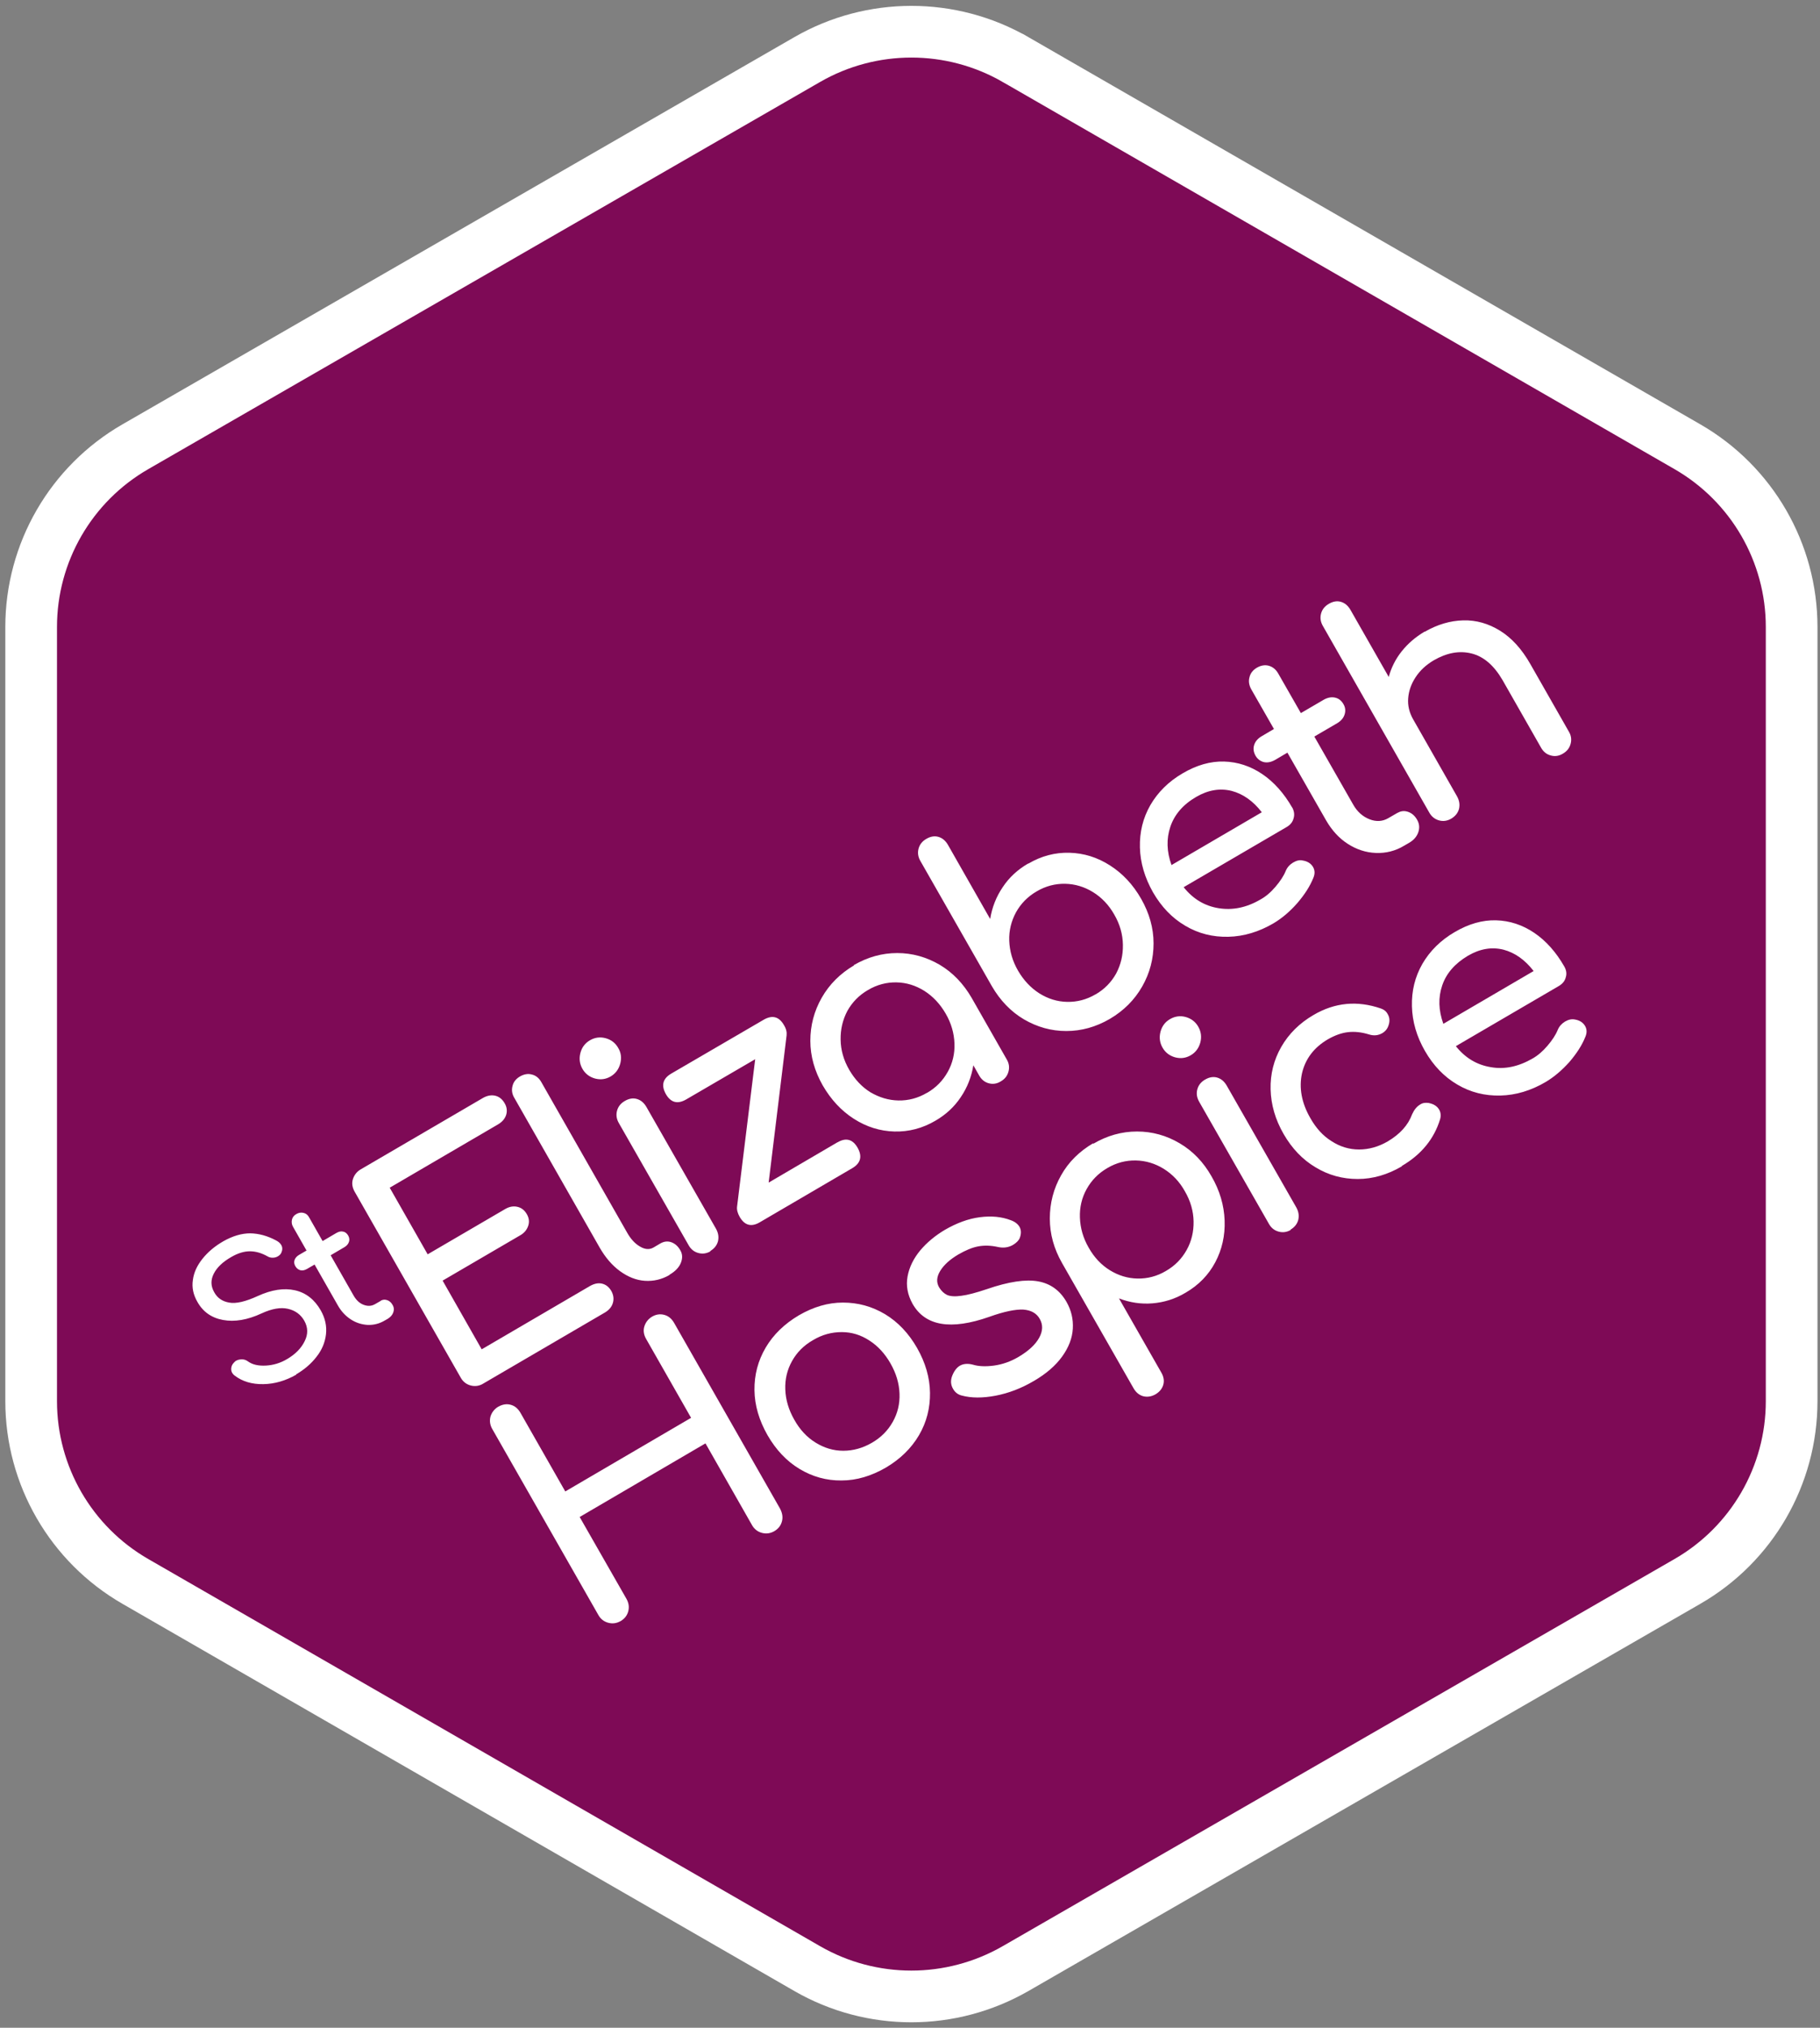 <?xml version="1.0" encoding="UTF-8"?> <svg xmlns="http://www.w3.org/2000/svg" width="141" height="157" viewBox="0 0 141 157" fill="none"><rect x="0" y="0" width="141" height="157" fill="#808080" stroke="none"/><path d="M10.483 34.591L10.483 34.591C5.489 37.468 2.413 42.788 2.413 48.545V108.485C2.413 114.242 5.489 119.562 10.483 122.439L10.483 122.439L62.534 152.417C67.527 155.294 73.675 155.292 78.679 152.418L78.681 152.417L130.733 122.439L130.733 122.439C135.726 119.562 138.803 114.242 138.803 108.485V48.545C138.803 42.788 135.726 37.468 130.733 34.591L130.733 34.591L78.682 4.613C78.682 4.613 78.682 4.613 78.681 4.613C73.689 1.737 67.526 1.737 62.534 4.613C62.534 4.613 62.534 4.613 62.534 4.613L10.483 34.591Z" fill="#7E0A56" stroke="white" stroke-width="4.003"></path><path d="M110.355 48.911C109.66 49.321 109.066 49.834 108.588 50.435C108.11 51.036 107.777 51.71 107.589 52.413L104.62 47.212C104.431 46.889 104.185 46.684 103.881 46.596C103.577 46.508 103.258 46.567 102.94 46.757C102.636 46.933 102.433 47.182 102.346 47.505C102.259 47.827 102.302 48.149 102.491 48.472L110.732 62.918C110.905 63.226 111.166 63.431 111.485 63.519C111.803 63.607 112.122 63.563 112.426 63.387C112.745 63.197 112.947 62.948 113.034 62.625C113.107 62.303 113.063 61.995 112.889 61.673L109.472 55.68C109.182 55.167 109.051 54.625 109.095 54.069C109.138 53.497 109.327 52.955 109.674 52.428C110.022 51.9 110.485 51.475 111.079 51.123C112.093 50.538 113.063 50.362 114.005 50.596C114.946 50.831 115.743 51.519 116.409 52.662L119.392 57.893C119.566 58.2 119.812 58.406 120.145 58.493C120.464 58.581 120.783 58.537 121.087 58.347C121.391 58.171 121.594 57.922 121.681 57.585C121.767 57.263 121.724 56.94 121.536 56.633L118.552 51.402C117.901 50.259 117.118 49.395 116.22 48.838C115.323 48.281 114.367 48.003 113.353 48.032C112.339 48.061 111.354 48.354 110.384 48.911M108.269 62.933L107.56 63.343C107.111 63.607 106.618 63.636 106.097 63.431C105.576 63.226 105.141 62.845 104.823 62.274L101.825 57.028L103.606 55.988C103.896 55.812 104.084 55.592 104.171 55.314C104.258 55.036 104.229 54.772 104.084 54.523C103.925 54.244 103.707 54.069 103.418 54.01C103.143 53.951 102.853 54.01 102.563 54.171L100.782 55.211L99.029 52.149C98.856 51.842 98.609 51.636 98.305 51.548C98.001 51.461 97.683 51.519 97.378 51.695C97.074 51.871 96.871 52.12 96.799 52.442C96.712 52.75 96.77 53.072 96.944 53.38L98.696 56.442L97.726 57.014C97.436 57.189 97.248 57.409 97.161 57.688C97.074 57.966 97.118 58.244 97.277 58.523C97.422 58.772 97.639 58.933 97.914 59.006C98.189 59.065 98.479 59.006 98.769 58.845L99.739 58.274L102.737 63.519C103.186 64.296 103.751 64.911 104.417 65.336C105.098 65.775 105.822 66.01 106.589 66.039C107.357 66.069 108.096 65.893 108.776 65.482L109.153 65.263C109.515 65.058 109.761 64.779 109.877 64.442C109.993 64.105 109.964 63.783 109.79 63.475C109.616 63.167 109.385 62.962 109.095 62.86C108.805 62.757 108.53 62.786 108.284 62.933M92.671 61.702C93.598 61.16 94.511 61.014 95.409 61.233C96.307 61.468 97.089 62.025 97.755 62.889L90.76 66.977C90.383 65.937 90.354 64.94 90.673 64.003C90.991 63.065 91.658 62.288 92.671 61.702ZM100.116 62.537C99.478 61.424 98.696 60.545 97.784 59.929C96.871 59.314 95.887 58.992 94.829 58.962C93.772 58.933 92.7 59.241 91.629 59.871C90.542 60.501 89.702 61.336 89.123 62.332C88.544 63.343 88.283 64.427 88.312 65.614C88.341 66.801 88.689 67.959 89.326 69.087C89.978 70.215 90.803 71.079 91.831 71.68C92.845 72.281 93.96 72.559 95.162 72.53C96.365 72.501 97.538 72.149 98.682 71.475C99.319 71.094 99.927 70.581 100.507 69.922C101.071 69.263 101.491 68.618 101.752 67.959C101.882 67.651 101.868 67.373 101.723 67.123C101.564 66.86 101.303 66.684 100.927 66.625C100.695 66.567 100.449 66.625 100.174 66.786C99.913 66.948 99.725 67.153 99.609 67.431C99.449 67.827 99.174 68.237 98.812 68.662C98.45 69.087 98.059 69.424 97.624 69.658C96.567 70.274 95.481 70.493 94.409 70.317C93.323 70.142 92.425 69.6 91.701 68.691L99.681 64.032C99.956 63.871 100.145 63.651 100.217 63.358C100.304 63.08 100.26 62.801 100.116 62.523M84.88 76.984C84.184 77.394 83.446 77.585 82.678 77.57C81.911 77.555 81.201 77.336 80.52 76.911C79.854 76.486 79.304 75.9 78.869 75.153C78.435 74.405 78.218 73.629 78.189 72.838C78.16 72.046 78.348 71.314 78.71 70.64C79.087 69.966 79.608 69.424 80.317 69.013C81.013 68.603 81.751 68.413 82.519 68.427C83.287 68.442 84.011 68.662 84.677 69.072C85.343 69.482 85.908 70.068 86.328 70.816C86.762 71.563 86.98 72.34 86.994 73.145C87.009 73.951 86.835 74.684 86.473 75.372C86.096 76.046 85.575 76.588 84.865 76.999M79.651 66.86C78.84 67.329 78.174 67.944 77.682 68.691C77.175 69.438 76.856 70.259 76.711 71.153L73.438 65.409C73.25 65.087 73.004 64.882 72.7 64.794C72.395 64.706 72.077 64.764 71.758 64.955C71.454 65.131 71.251 65.38 71.164 65.702C71.078 66.025 71.121 66.347 71.309 66.669L76.842 76.354C77.479 77.453 78.304 78.317 79.318 78.918C80.347 79.519 81.433 79.827 82.606 79.827C83.779 79.827 84.894 79.519 85.98 78.889C87.052 78.259 87.892 77.424 88.486 76.383C89.08 75.343 89.369 74.23 89.369 73.043C89.369 71.841 89.036 70.698 88.413 69.6C87.776 68.486 86.98 67.636 85.995 67.006C85.01 66.376 83.967 66.054 82.852 66.025C81.737 65.995 80.68 66.274 79.68 66.86M71.802 84.618C71.106 85.028 70.368 85.219 69.6 85.204C68.833 85.189 68.123 84.969 67.442 84.574C66.776 84.163 66.226 83.578 65.791 82.83C65.357 82.083 65.139 81.306 65.125 80.501C65.111 79.695 65.284 78.962 65.646 78.273C66.023 77.6 66.544 77.057 67.254 76.647C67.949 76.237 68.688 76.046 69.455 76.061C70.223 76.076 70.933 76.296 71.613 76.72C72.28 77.145 72.83 77.731 73.264 78.479C73.699 79.226 73.916 80.002 73.945 80.794C73.974 81.585 73.8 82.317 73.424 82.991C73.047 83.665 72.526 84.207 71.816 84.618M66.168 74.742C65.096 75.372 64.256 76.208 63.662 77.248C63.069 78.288 62.779 79.402 62.779 80.588C62.779 81.775 63.112 82.933 63.735 84.032C64.372 85.131 65.168 85.995 66.153 86.625C67.138 87.255 68.181 87.577 69.296 87.607C70.411 87.636 71.469 87.358 72.468 86.772C73.279 86.303 73.945 85.687 74.438 84.94C74.944 84.193 75.263 83.372 75.408 82.479L75.857 83.27C76.031 83.578 76.277 83.783 76.596 83.871C76.914 83.958 77.233 83.915 77.537 83.724C77.841 83.548 78.044 83.299 78.131 82.962C78.218 82.64 78.174 82.317 77.986 82.01L75.278 77.263C74.64 76.164 73.815 75.299 72.801 74.698C71.773 74.098 70.672 73.79 69.513 73.79C68.34 73.79 67.225 74.098 66.139 74.728M64.879 88.442L59.549 91.563L60.94 80.164C60.968 79.915 60.91 79.651 60.737 79.372C60.36 78.713 59.839 78.567 59.173 78.948L52.004 83.123C51.352 83.504 51.207 84.032 51.584 84.706C51.96 85.365 52.481 85.511 53.148 85.131L58.506 82.01L57.102 93.424C57.073 93.673 57.145 93.936 57.304 94.215C57.681 94.874 58.202 95.021 58.854 94.64L66.023 90.449C66.675 90.068 66.82 89.541 66.443 88.867C66.066 88.207 65.545 88.061 64.893 88.442M47.311 83.343C47.688 83.123 47.934 82.786 48.05 82.361C48.166 81.922 48.122 81.512 47.891 81.131C47.673 80.75 47.355 80.501 46.92 80.383C46.486 80.266 46.08 80.325 45.704 80.544C45.327 80.764 45.081 81.087 44.965 81.526C44.849 81.966 44.907 82.376 45.124 82.757C45.342 83.138 45.675 83.387 46.095 83.504C46.529 83.621 46.935 83.563 47.311 83.343ZM55.016 96.867C55.335 96.676 55.537 96.427 55.624 96.105C55.697 95.782 55.653 95.475 55.48 95.153L50.077 85.702C49.889 85.38 49.643 85.174 49.339 85.087C49.035 84.999 48.716 85.057 48.397 85.248C48.093 85.424 47.891 85.673 47.804 85.995C47.717 86.317 47.76 86.64 47.948 86.962L53.35 96.412C53.524 96.72 53.77 96.925 54.104 97.013C54.422 97.101 54.741 97.057 55.045 96.881M51.844 98.713L51.888 98.684C52.308 98.434 52.597 98.141 52.742 97.79C52.887 97.438 52.887 97.101 52.699 96.793C52.525 96.486 52.293 96.281 52.004 96.178C51.714 96.076 51.424 96.12 51.149 96.281L50.628 96.588C50.324 96.764 49.976 96.749 49.585 96.515C49.194 96.295 48.846 95.914 48.557 95.387L41.938 83.783C41.764 83.475 41.518 83.27 41.214 83.197C40.91 83.109 40.591 83.167 40.287 83.343C39.983 83.519 39.78 83.768 39.708 84.076C39.621 84.383 39.664 84.706 39.852 85.013L46.471 96.618C46.906 97.365 47.413 97.966 48.035 98.42C48.644 98.859 49.281 99.123 49.962 99.167C50.628 99.211 51.265 99.064 51.873 98.713M37.39 107.152L46.877 101.614C47.195 101.423 47.398 101.174 47.485 100.867C47.572 100.559 47.528 100.251 47.355 99.944C47.181 99.651 46.949 99.46 46.645 99.387C46.341 99.314 46.037 99.387 45.718 99.563L37.318 104.471L34.291 99.152L40.316 95.636C40.62 95.46 40.823 95.211 40.924 94.903C41.026 94.596 40.982 94.288 40.808 93.995C40.635 93.702 40.403 93.511 40.084 93.438C39.78 93.365 39.461 93.424 39.157 93.599L33.132 97.116L30.192 91.958L38.593 87.05C38.911 86.859 39.114 86.625 39.215 86.317C39.302 86.024 39.273 85.717 39.099 85.424C38.926 85.116 38.679 84.911 38.375 84.838C38.071 84.764 37.752 84.823 37.434 84.999L27.948 90.537C27.643 90.713 27.441 90.977 27.339 91.299C27.238 91.621 27.296 91.958 27.484 92.281L35.696 106.669C35.87 106.977 36.13 107.182 36.464 107.27C36.797 107.357 37.115 107.314 37.419 107.138M29.497 100.72L29.063 100.969C28.788 101.13 28.498 101.145 28.179 101.028C27.861 100.911 27.614 100.676 27.412 100.339L25.616 97.189L26.688 96.559C26.861 96.457 26.977 96.325 27.035 96.149C27.093 95.988 27.064 95.826 26.977 95.665C26.876 95.49 26.745 95.387 26.586 95.358C26.412 95.314 26.253 95.358 26.065 95.46L24.993 96.09L23.95 94.259C23.849 94.068 23.704 93.951 23.516 93.907C23.328 93.863 23.139 93.892 22.965 93.995C22.777 94.097 22.661 94.244 22.618 94.434C22.575 94.625 22.603 94.816 22.705 94.991L23.748 96.823L23.168 97.16C22.994 97.262 22.879 97.394 22.821 97.555C22.763 97.716 22.792 97.892 22.893 98.053C22.98 98.2 23.11 98.303 23.27 98.347C23.443 98.391 23.603 98.347 23.791 98.244L24.37 97.907L26.166 101.057C26.427 101.526 26.774 101.892 27.18 102.156C27.585 102.42 28.02 102.552 28.483 102.581C28.947 102.596 29.381 102.493 29.801 102.244L30.033 102.112C30.25 101.98 30.395 101.819 30.468 101.614C30.54 101.409 30.526 101.218 30.41 101.028C30.308 100.837 30.163 100.72 29.99 100.662C29.816 100.603 29.657 100.618 29.497 100.706M22.951 106.405C23.574 106.039 24.095 105.599 24.515 105.057C24.935 104.53 25.181 103.944 25.254 103.314C25.326 102.684 25.196 102.068 24.848 101.453C24.37 100.618 23.704 100.09 22.85 99.9C22.01 99.709 21.039 99.856 19.982 100.339C19.026 100.779 18.273 100.955 17.752 100.852C17.23 100.764 16.839 100.5 16.593 100.046C16.318 99.563 16.318 99.094 16.564 98.61C16.81 98.127 17.259 97.702 17.896 97.336C18.418 97.028 18.91 96.881 19.359 96.881C19.808 96.881 20.257 97.013 20.706 97.262C20.822 97.336 20.967 97.379 21.112 97.379C21.256 97.379 21.387 97.35 21.517 97.277C21.648 97.204 21.734 97.116 21.792 96.999C21.894 96.779 21.894 96.574 21.792 96.398C21.706 96.251 21.575 96.134 21.372 96.032C20.706 95.68 20.054 95.504 19.388 95.49C18.722 95.49 18.027 95.695 17.303 96.105C16.637 96.486 16.101 96.94 15.681 97.468C15.261 97.995 15.014 98.537 14.942 99.109C14.855 99.68 14.971 100.237 15.29 100.793C15.724 101.57 16.39 102.039 17.288 102.2C18.172 102.361 19.171 102.2 20.272 101.687C21.068 101.321 21.749 101.204 22.314 101.336C22.879 101.467 23.299 101.775 23.574 102.259C23.863 102.771 23.878 103.299 23.603 103.841C23.342 104.383 22.879 104.852 22.256 105.218C21.72 105.541 21.155 105.702 20.59 105.731C20.011 105.76 19.562 105.658 19.214 105.409C19.07 105.306 18.925 105.248 18.751 105.248C18.592 105.248 18.432 105.277 18.302 105.35C18.244 105.379 18.201 105.409 18.186 105.438C18.041 105.57 17.954 105.702 17.925 105.863C17.896 106.01 17.911 106.156 17.983 106.288C18.027 106.361 18.085 106.434 18.186 106.508C18.78 106.962 19.519 107.182 20.402 107.167C21.285 107.152 22.125 106.903 22.951 106.434" fill="white"></path><path d="M113.731 73.995C114.658 73.453 115.57 73.307 116.468 73.526C117.366 73.761 118.148 74.318 118.814 75.182L111.819 79.27C111.442 78.215 111.413 77.233 111.732 76.296C112.051 75.358 112.717 74.596 113.731 73.995ZM121.189 74.83C120.552 73.717 119.77 72.838 118.858 72.222C117.945 71.607 116.96 71.285 115.903 71.255C114.846 71.226 113.774 71.534 112.702 72.164C111.616 72.794 110.776 73.629 110.197 74.625C109.618 75.636 109.357 76.721 109.386 77.907C109.415 79.094 109.748 80.252 110.4 81.38C111.051 82.508 111.877 83.372 112.905 83.973C113.919 84.574 115.034 84.852 116.236 84.823C117.438 84.794 118.611 84.442 119.756 83.768C120.393 83.387 121.001 82.874 121.58 82.23C122.145 81.57 122.565 80.926 122.826 80.266C122.956 79.959 122.942 79.68 122.797 79.431C122.638 79.167 122.377 78.992 122 78.933C121.769 78.889 121.522 78.933 121.247 79.094C120.987 79.255 120.798 79.46 120.682 79.739C120.523 80.134 120.248 80.545 119.886 80.969C119.524 81.394 119.133 81.731 118.713 81.966C117.641 82.581 116.569 82.816 115.498 82.625C114.411 82.449 113.513 81.907 112.789 80.999L120.769 76.34C121.045 76.178 121.233 75.959 121.305 75.665C121.392 75.387 121.349 75.109 121.189 74.83ZM108.604 90.273C110.11 89.394 111.109 88.178 111.573 86.64C111.645 86.376 111.616 86.127 111.5 85.922C111.341 85.644 111.066 85.468 110.66 85.394C110.414 85.365 110.197 85.394 110.009 85.526C109.762 85.673 109.56 85.922 109.4 86.273C109.096 87.109 108.459 87.812 107.518 88.369C106.793 88.794 106.04 88.999 105.287 88.999C104.52 88.999 103.81 88.779 103.158 88.354C102.492 87.944 101.956 87.343 101.522 86.581C100.827 85.38 100.624 84.208 100.87 83.094C101.131 81.981 101.797 81.101 102.869 80.471C103.404 80.164 103.926 79.973 104.433 79.915C104.94 79.856 105.49 79.915 106.055 80.09C106.431 80.208 106.764 80.178 107.098 79.988C107.271 79.885 107.416 79.739 107.503 79.563C107.691 79.167 107.691 78.816 107.503 78.508C107.387 78.288 107.199 78.156 106.982 78.083C105.157 77.453 103.419 77.614 101.768 78.581C100.682 79.211 99.842 80.046 99.262 81.057C98.683 82.068 98.408 83.167 98.437 84.34C98.466 85.526 98.799 86.684 99.451 87.812C100.088 88.911 100.899 89.775 101.913 90.376C102.927 90.991 104.013 91.284 105.186 91.284C106.359 91.284 107.503 90.948 108.604 90.303M92.253 81.702C92.629 81.482 92.875 81.145 92.991 80.72C93.107 80.281 93.049 79.871 92.832 79.49C92.615 79.109 92.282 78.86 91.862 78.742C91.442 78.625 91.022 78.684 90.645 78.904C90.269 79.123 90.022 79.446 89.906 79.885C89.791 80.325 89.849 80.735 90.066 81.116C90.283 81.497 90.616 81.746 91.036 81.863C91.471 81.981 91.876 81.922 92.253 81.702ZM99.972 95.211C100.291 95.021 100.493 94.772 100.58 94.449C100.653 94.127 100.609 93.819 100.435 93.497L95.033 84.046C94.845 83.724 94.599 83.519 94.295 83.431C93.991 83.343 93.672 83.402 93.353 83.592C93.049 83.768 92.847 84.017 92.76 84.34C92.673 84.662 92.716 84.969 92.904 85.306L98.306 94.757C98.48 95.065 98.727 95.27 99.06 95.358C99.378 95.446 99.697 95.402 100.001 95.226M90.326 98.405C89.631 98.816 88.893 99.006 88.125 98.991C87.358 98.977 86.648 98.757 85.982 98.347C85.315 97.936 84.765 97.35 84.345 96.603C83.911 95.856 83.693 95.079 83.664 94.273C83.635 93.482 83.809 92.735 84.186 92.061C84.562 91.387 85.084 90.845 85.793 90.435C86.489 90.024 87.227 89.834 87.995 89.849C88.762 89.863 89.487 90.083 90.153 90.493C90.833 90.918 91.384 91.49 91.804 92.251C92.238 92.999 92.455 93.775 92.47 94.567C92.484 95.358 92.311 96.105 91.934 96.779C91.558 97.453 91.036 97.995 90.326 98.405ZM84.693 88.515C83.621 89.145 82.781 89.966 82.202 91.006C81.622 92.032 81.333 93.145 81.333 94.347C81.333 95.548 81.651 96.691 82.288 97.805L87.821 107.489C88.009 107.812 88.255 108.017 88.574 108.105C88.893 108.178 89.197 108.134 89.515 107.958C89.834 107.768 90.037 107.519 90.124 107.211C90.211 106.903 90.153 106.581 89.964 106.259L86.691 100.53C87.531 100.852 88.4 100.984 89.284 100.911C90.182 100.837 91.036 100.574 91.847 100.09C92.861 99.504 93.629 98.713 94.15 97.731C94.671 96.75 94.918 95.665 94.874 94.493C94.831 93.321 94.498 92.178 93.86 91.079C93.237 89.98 92.412 89.116 91.384 88.515C90.37 87.915 89.269 87.607 88.082 87.607C86.894 87.607 85.764 87.929 84.693 88.559M80.102 106.918C81.057 106.361 81.782 105.731 82.288 105.028C82.795 104.325 83.071 103.607 83.114 102.874C83.157 102.142 82.998 101.453 82.622 100.794C82.115 99.914 81.391 99.387 80.435 99.211C79.479 99.035 78.146 99.226 76.452 99.812C75.626 100.09 74.96 100.266 74.482 100.325C73.99 100.398 73.628 100.369 73.382 100.266C73.135 100.149 72.933 99.958 72.759 99.68C72.527 99.284 72.556 98.859 72.846 98.391C73.135 97.922 73.599 97.511 74.236 97.131C74.801 96.808 75.308 96.588 75.786 96.501C76.249 96.413 76.756 96.427 77.292 96.544C77.741 96.647 78.146 96.588 78.508 96.369C78.74 96.222 78.914 96.061 79.001 95.856C79.131 95.519 79.117 95.226 78.986 94.991C78.856 94.772 78.639 94.596 78.32 94.479C77.596 94.2 76.799 94.127 75.902 94.244C75.004 94.361 74.106 94.698 73.193 95.226C72.455 95.665 71.817 96.193 71.296 96.808C70.775 97.438 70.442 98.112 70.311 98.83C70.181 99.548 70.311 100.251 70.702 100.955C71.687 102.669 73.657 103.006 76.655 101.951C77.799 101.541 78.682 101.365 79.276 101.394C79.87 101.438 80.304 101.673 80.55 102.112C80.811 102.566 80.797 103.05 80.507 103.577C80.217 104.105 79.682 104.603 78.885 105.072C78.277 105.424 77.654 105.643 77.002 105.731C76.35 105.819 75.8 105.79 75.366 105.658C74.975 105.555 74.627 105.585 74.352 105.746C74.135 105.878 73.932 106.127 73.787 106.478C73.628 106.859 73.642 107.211 73.845 107.548C73.99 107.797 74.207 107.973 74.497 108.046C75.25 108.251 76.133 108.251 77.133 108.061C78.132 107.87 79.131 107.489 80.073 106.933M67.545 111.709C66.835 112.119 66.097 112.325 65.329 112.325C64.561 112.325 63.852 112.105 63.186 111.695C62.519 111.284 61.969 110.698 61.535 109.922C61.1 109.16 60.868 108.383 60.839 107.577C60.81 106.786 60.984 106.054 61.361 105.38C61.737 104.706 62.273 104.163 62.997 103.753C63.707 103.328 64.446 103.138 65.213 103.138C65.981 103.138 66.691 103.358 67.342 103.783C68.008 104.207 68.559 104.808 68.993 105.57C69.428 106.332 69.659 107.108 69.688 107.9C69.717 108.691 69.544 109.409 69.167 110.083C68.79 110.757 68.255 111.299 67.545 111.709ZM68.631 113.629C69.746 112.969 70.601 112.134 71.195 111.123C71.788 110.112 72.064 109.013 72.049 107.841C72.035 106.669 71.701 105.511 71.05 104.369C70.398 103.226 69.558 102.347 68.559 101.746C67.545 101.145 66.473 100.852 65.3 100.852C64.141 100.852 63.012 101.189 61.897 101.834C60.782 102.493 59.913 103.328 59.319 104.339C58.725 105.35 58.435 106.449 58.45 107.636C58.464 108.808 58.812 109.98 59.464 111.123C60.115 112.251 60.941 113.13 61.94 113.731C62.939 114.332 64.026 114.64 65.199 114.625C66.372 114.625 67.516 114.273 68.631 113.629ZM48.066 125.526C48.384 125.335 48.587 125.086 48.674 124.749C48.761 124.412 48.703 124.09 48.529 123.782L44.908 117.453L54.655 111.753L58.261 118.083C58.435 118.39 58.696 118.596 59.029 118.683C59.362 118.771 59.681 118.727 59.985 118.552C60.289 118.376 60.492 118.127 60.579 117.79C60.666 117.467 60.608 117.145 60.434 116.808L52.222 102.42C52.034 102.098 51.788 101.892 51.469 101.805C51.15 101.717 50.832 101.761 50.528 101.936C50.224 102.112 50.021 102.376 49.919 102.698C49.818 103.021 49.876 103.358 50.064 103.68L53.54 109.775L43.793 115.475L40.317 109.38C40.129 109.057 39.883 108.852 39.564 108.764C39.245 108.676 38.927 108.735 38.608 108.911C38.304 109.087 38.101 109.35 38 109.673C37.913 109.995 37.956 110.332 38.145 110.654L46.357 125.042C46.53 125.35 46.791 125.555 47.124 125.643C47.457 125.731 47.776 125.687 48.08 125.511" fill="white"></path></svg> 
